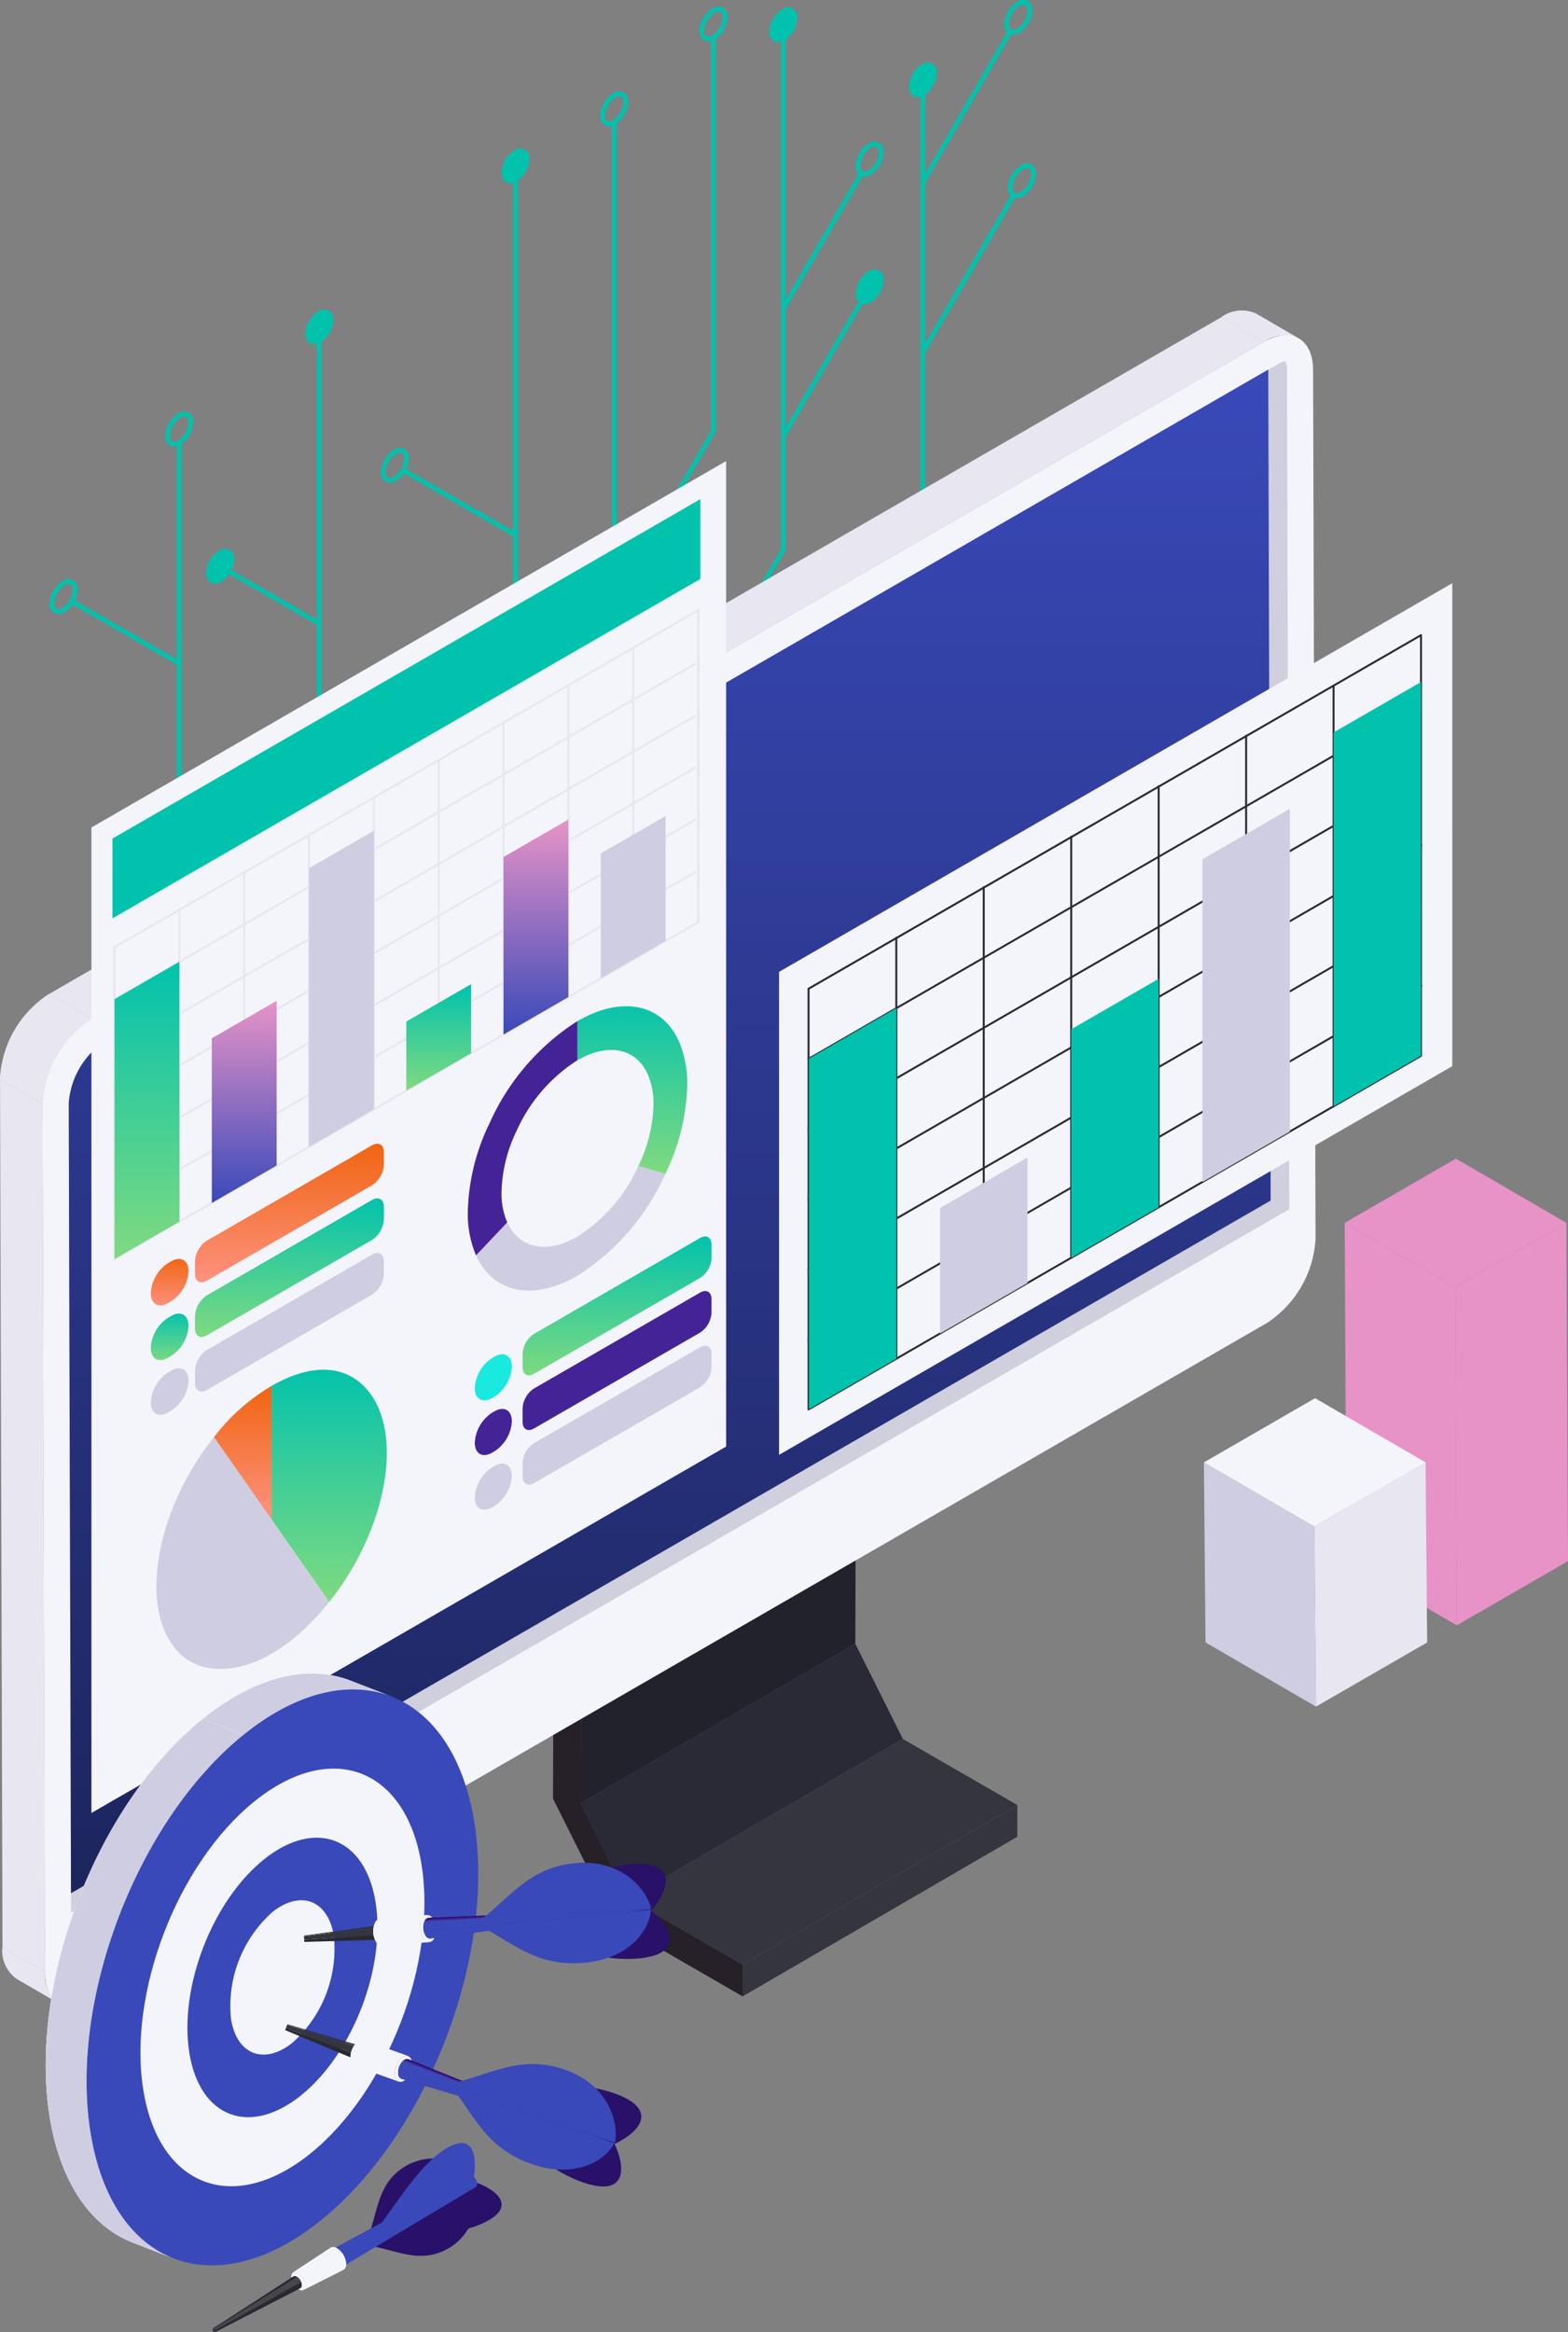 <svg xmlns="http://www.w3.org/2000/svg" xmlns:xlink="http://www.w3.org/1999/xlink" width="152.177" height="226.335" viewBox="0 0 152.177 226.335">
  <rect x="0" y="0" width="152.177" height="226.335" fill="#808080" stroke="none"/>
  <defs>
    <clipPath id="clip-path">
      <path id="Trazado_23647" data-name="Trazado 23647" d="M563.064,280l4.126,2.4a3.351,3.351,0,0,0-3.385.332l-4.126-2.4A3.351,3.351,0,0,1,563.064,280Z" transform="translate(-559.679 -279.675)" fill="#e7e6f1"/>
    </clipPath>
    <clipPath id="clip-path-2">
      <path id="Trazado_23650" data-name="Trazado 23650" d="M517.8,348.766l-4.129-2.4a3.34,3.34,0,0,1-1.385-3.053l4.126,2.4A3.327,3.327,0,0,0,517.8,348.766Z" transform="translate(-512.289 -343.317)" fill="#e7e6f1"/>
    </clipPath>
    <clipPath id="clip-path-3">
      <path id="Trazado_23655" data-name="Trazado 23655" d="M516.322,316.865l-4.129-2.4a10.447,10.447,0,0,1,4.74-8.213l4.129,2.4A10.436,10.436,0,0,0,516.322,316.865Z" transform="translate(-512.193 -306.256)" fill="#e7e6f1"/>
    </clipPath>
    <linearGradient id="linear-gradient" x1="0.5" x2="0.5" y2="1" gradientUnits="objectBoundingBox">
      <stop offset="0" stop-color="#3949b9"/>
      <stop offset="1" stop-color="#1d255d"/>
    </linearGradient>
    <linearGradient id="linear-gradient-2" x1="0.5" x2="0.5" y2="1" gradientUnits="objectBoundingBox">
      <stop offset="0" stop-color="#00c2ad"/>
      <stop offset="1" stop-color="#80da80"/>
    </linearGradient>
    <linearGradient id="linear-gradient-4" x1="0.5" x2="0.5" y2="1" gradientUnits="objectBoundingBox">
      <stop offset="0" stop-color="#f06410"/>
      <stop offset="1" stop-color="#fd9280"/>
    </linearGradient>
    <linearGradient id="linear-gradient-11" x1="0.5" x2="0.5" y2="1" gradientUnits="objectBoundingBox">
      <stop offset="0" stop-color="#e793c7"/>
      <stop offset="1" stop-color="#3949b9"/>
    </linearGradient>
    <clipPath id="clip-path-4">
      <path id="SVGID" d="M534.422,333.355l3.966,1.538c-4.066-1.578-9.179-.457-14.354,3.732l-3.966-1.54c3.692-2.986,7.349-4.411,10.622-4.411a10.273,10.273,0,0,1,3.732.681Z" transform="translate(-520.068 -332.674)" fill="#f4f4fb"/>
    </clipPath>
    <clipPath id="clip-path-5">
      <path id="SVGID-2" data-name="SVGID" d="M533.158,335.981c-10.282,8.32-16.925,25.6-14.836,38.6,1.041,6.458,4.039,10.642,8.053,12.2l-3.967-1.538c-4.016-1.558-7.015-5.741-8.053-12.2-2.092-13,4.551-30.278,14.835-38.6Z" transform="translate(-513.971 -334.441)" fill="#f4f4fb"/>
    </clipPath>
    <clipPath id="clip-path-6">
      <path id="SVGID-3" data-name="SVGID" d="M527.219,355.029l-3.62,2.376a.493.493,0,0,1,.5.047l3.745-2.361a.789.789,0,0,0-.392-.122.446.446,0,0,0-.232.06Z" transform="translate(-523.599 -354.969)" fill="none"/>
    </clipPath>
    <clipPath id="clip-path-7">
      <path id="SVGID-4" data-name="SVGID" d="M523.8,357.379a1.539,1.539,0,0,1,.7,1.213.491.491,0,0,1-.2.452l3.869-1.95a.619.619,0,0,0,.257-.564,1.928,1.928,0,0,0-.876-1.513Z" transform="translate(-523.799 -355.018)" fill="none"/>
    </clipPath>
    <clipPath id="clip-path-8">
      <path id="SVGID-5" data-name="SVGID" d="M528.289,356.13l-7.816,5.055a.094.094,0,0,1,.1.01l8.045-5.033a.424.424,0,0,0-.207-.062.237.237,0,0,0-.12.03Z" transform="translate(-520.473 -356.1)" fill="#292930"/>
    </clipPath>
    <clipPath id="clip-path-9">
      <path id="SVGID-6" data-name="SVGID" d="M520.512,361.158a.3.3,0,0,1,.14.237.1.1,0,0,1-.042.09l8.273-4.266a.32.32,0,0,0,.135-.3,1.01,1.01,0,0,0-.459-.8Z" transform="translate(-520.512 -356.125)" fill="#292930"/>
    </clipPath>
    <clipPath id="clip-path-10">
      <path id="SVGID-7" data-name="SVGID" d="M530.376,348.662l-4.3-1.538a.667.667,0,0,1,.642-.185l4.3,1.538a.655.655,0,0,0-.642.185Z" transform="translate(-526.075 -346.914)" fill="none"/>
    </clipPath>
    <clipPath id="clip-path-11">
      <path id="SVGID-8" data-name="SVGID" d="M530.142,350.291a.651.651,0,0,0,.379.539l-4.3-1.535a.663.663,0,0,1-.377-.542,2.048,2.048,0,0,1,.622-1.755l4.3,1.538a2.055,2.055,0,0,0-.622,1.755Z" transform="translate(-525.816 -346.998)" fill="none"/>
    </clipPath>
    <clipPath id="clip-path-12">
      <path id="SVGID-9" data-name="SVGID" d="M548.424,355.764l-20.555-7.948a.506.506,0,0,1,.489-.14Z" transform="translate(-527.87 -347.656)" fill="none"/>
    </clipPath>
    <clipPath id="clip-path-13">
      <path id="SVGID-10" data-name="SVGID" d="M548.721,355.668l-20.742-6.193a.5.5,0,0,1-.29-.412,1.577,1.577,0,0,1,.477-1.343Z" transform="translate(-527.672 -347.72)" fill="#3949b9"/>
    </clipPath>
    <clipPath id="clip-path-14">
      <path id="SVGID-11" data-name="SVGID" d="M531.317,342.492l-4.553.364a.658.658,0,0,1,.507-.432l4.553-.364a.653.653,0,0,0-.507.432Z" transform="translate(-526.764 -342.06)" fill="none"/>
    </clipPath>
    <clipPath id="clip-path-15">
      <path id="SVGID-12" data-name="SVGID" d="M531.561,344.088a.664.664,0,0,0,.567.337l-4.553.365a.656.656,0,0,1-.567-.337,2.054,2.054,0,0,1-.152-1.855l4.553-.365a2.056,2.056,0,0,0,.152,1.855Z" transform="translate(-526.703 -342.233)" fill="none"/>
    </clipPath>
    <clipPath id="clip-path-16">
      <path id="SVGID-13" data-name="SVGID" d="M550.7,341.822l-22,1.193a.5.5,0,0,1,.389-.329Z" transform="translate(-528.697 -341.822)" fill="none"/>
    </clipPath>
    <clipPath id="clip-path-17">
      <path id="SVGID-14" data-name="SVGID" d="M550.77,341.822l-21.453,2.871a.5.5,0,0,1-.432-.257,1.57,1.57,0,0,1-.117-1.42Z" transform="translate(-528.65 -341.822)" fill="#3949b9"/>
    </clipPath>
  </defs>
  <g id="clasificacion-2" transform="translate(-554.253 -267.607)">
    <g id="Grupo_6884" data-name="Grupo 6884" transform="translate(559.073 267.607)">
      <rect id="Rectángulo_513" data-name="Rectángulo 513" width="0.453" height="93.264" transform="translate(54.57 11.869)" fill="#00c2ad"/>
      <rect id="Rectángulo_514" data-name="Rectángulo 514" width="0.453" height="93.264" transform="translate(44.986 17.403)" fill="#00c2ad"/>
      <path id="Trazado_23614" data-name="Trazado 23614" d="M530.706,364.917h-.453V327.154L519.072,320.7V284.813h.453v35.624l11.182,6.456Z" transform="translate(-506.722 -241.864)" fill="#00c2ad"/>
      <path id="Trazado_23615" data-name="Trazado 23615" d="M538.522,363.137V336.894l.031-.053,10.043-17.395V268.568h.453v51l-.03.053-10.043,17.394v26.122Z" transform="translate(-477.619 -266.17)" fill="#00c2ad"/>
      <path id="Trazado_23616" data-name="Trazado 23616" d="M536.747,371.732h-.453V323.3l-11.779-6.8V280.315h.453v35.928l11.779,6.8Z" transform="translate(-498.577 -248.593)" fill="#00c2ad"/>
      <path id="Trazado_23617" data-name="Trazado 23617" d="M542.857,354.709V331.9l.031-.053,12.763-22.108V271.19h.453v38.671l-.03.053-12.764,22.107v22.688Z" transform="translate(-471.132 -262.246)" fill="#00c2ad"/>
      <rect id="Rectángulo_515" data-name="Rectángulo 515" width="15.344" height="0.452" transform="translate(71.003 29.843) rotate(-59.969)" fill="#00c2ad"/>
      <rect id="Rectángulo_516" data-name="Rectángulo 516" width="0.452" height="12.772" transform="translate(34.038 45.726) rotate(-60)" fill="#00c2ad"/>
      <path id="Trazado_23618" data-name="Trazado 23618" d="M536.388,324.045l-.391-.226,9.6-16.626v-38.13h.453v38.251l-.031.053Z" transform="translate(-481.396 -265.431)" fill="#00c2ad"/>
      <rect id="Rectángulo_517" data-name="Rectángulo 517" width="17.827" height="0.452" transform="translate(84.545 34.079) rotate(-59.969)" fill="#00c2ad"/>
      <rect id="Rectángulo_518" data-name="Rectángulo 518" width="17.117" height="0.452" transform="translate(84.545 17.595) rotate(-59.969)" fill="#00c2ad"/>
      <rect id="Rectángulo_519" data-name="Rectángulo 519" width="0.452" height="12.059" transform="matrix(0.5, -0.866, 0.866, 0.5, 2.019, 58.539)" fill="#00c2ad"/>
      <rect id="Rectángulo_520" data-name="Rectángulo 520" width="0.452" height="10.884" transform="matrix(0.5, -0.866, 0.866, 0.5, 16.626, 55.272)" fill="#00c2ad"/>
      <path id="Trazado_23619" data-name="Trazado 23619" d="M552.23,277.329a.81.81,0,0,1-.407-.1,1.009,1.009,0,0,1-.444-.926,2.71,2.71,0,0,1,1.241-2.149.909.909,0,0,1,1.468.846,2.7,2.7,0,0,1-1.241,2.149A1.248,1.248,0,0,1,552.23,277.329Zm1.009-2.911a.8.8,0,0,0-.392.122,2.278,2.278,0,0,0-1.014,1.757.594.594,0,0,0,.217.534.588.588,0,0,0,.569-.08,2.274,2.274,0,0,0,1.016-1.757.6.6,0,0,0-.217-.534A.355.355,0,0,0,553.239,274.418Z" transform="translate(-458.38 -258.096)" fill="#00c2ad"/>
      <path id="Trazado_23620" data-name="Trazado 23620" d="M552.086,270.974a.825.825,0,0,1-.407-.107,1.007,1.007,0,0,1-.442-.926,2.7,2.7,0,0,1,1.241-2.149.91.91,0,0,1,1.468.849,2.706,2.706,0,0,1-1.241,2.147A1.243,1.243,0,0,1,552.086,270.974Zm1.009-2.913a.814.814,0,0,0-.389.122,2.278,2.278,0,0,0-1.016,1.757.594.594,0,0,0,.217.534.586.586,0,0,0,.572-.08,2.278,2.278,0,0,0,1.014-1.755.594.594,0,0,0-.217-.534A.35.35,0,0,0,553.094,268.061Z" transform="translate(-458.592 -267.607)" fill="#00c2ad"/>
      <path id="Trazado_23621" data-name="Trazado 23621" d="M546.311,276.487a.819.819,0,0,1-.407-.107,1.008,1.008,0,0,1-.442-.926A2.7,2.7,0,0,1,546.7,273.3a.908.908,0,0,1,1.465.849,2.7,2.7,0,0,1-1.241,2.147A1.227,1.227,0,0,1,546.311,276.487Zm1.008-2.913a.831.831,0,0,0-.392.122,2.282,2.282,0,0,0-1.014,1.757.594.594,0,0,0,.217.534.586.586,0,0,0,.572-.08,2.278,2.278,0,0,0,1.013-1.755.594.594,0,0,0-.217-.534A.357.357,0,0,0,547.319,273.574Z" transform="translate(-467.233 -259.358)" fill="#00c2ad"/>
      <rect id="Rectángulo_521" data-name="Rectángulo 521" width="15.344" height="0.452" transform="translate(71.003 42.241) rotate(-59.969)" fill="#00c2ad"/>
      <g id="Grupo_6878" data-name="Grupo 6878" transform="translate(78.229 26.159)">
        <path id="Trazado_23622" data-name="Trazado 23622" d="M545.552,280.286c0,.719.507,1.009,1.128.649a2.494,2.494,0,0,0,1.128-1.952c0-.719-.507-1.011-1.128-.651A2.5,2.5,0,0,0,545.552,280.286Z" transform="translate(-545.327 -277.951)" fill="#00c2ad"/>
        <path id="Trazado_23623" data-name="Trazado 23623" d="M546.311,281.453a.794.794,0,0,1-.407-.107,1,1,0,0,1-.442-.924,2.7,2.7,0,0,1,1.241-2.149.907.907,0,0,1,1.465.846,2.7,2.7,0,0,1-1.241,2.149A1.247,1.247,0,0,1,546.311,281.453Zm1.008-2.913a.81.81,0,0,0-.392.125,2.278,2.278,0,0,0-1.014,1.757.47.47,0,0,0,.789.454,2.283,2.283,0,0,0,1.013-1.758.594.594,0,0,0-.217-.534A.356.356,0,0,0,547.319,278.54Z" transform="translate(-545.462 -278.086)" fill="#00c2ad"/>
      </g>
      <path id="Trazado_23624" data-name="Trazado 23624" d="M540.239,271.233a.785.785,0,0,1-.4-.107,1,1,0,0,1-.444-.924,2.7,2.7,0,0,1,1.241-2.149.908.908,0,0,1,1.468.846,2.71,2.71,0,0,1-1.24,2.149A1.264,1.264,0,0,1,540.239,271.233Zm1.008-2.913a.793.793,0,0,0-.389.125,2.274,2.274,0,0,0-1.016,1.757.47.47,0,0,0,.789.454,2.283,2.283,0,0,0,1.014-1.757.588.588,0,0,0-.217-.534A.348.348,0,0,0,541.247,268.32Z" transform="translate(-476.319 -267.22)" fill="#00c2ad"/>
      <path id="Trazado_23625" data-name="Trazado 23625" d="M536.383,274.533a.787.787,0,0,1-.407-.107,1.007,1.007,0,0,1-.444-.924,2.71,2.71,0,0,1,1.241-2.149.908.908,0,0,1,1.468.846A2.7,2.7,0,0,1,537,274.348,1.249,1.249,0,0,1,536.383,274.533Zm1.009-2.913a.81.81,0,0,0-.392.125,2.279,2.279,0,0,0-1.014,1.757.589.589,0,0,0,.217.532.58.58,0,0,0,.569-.077,2.278,2.278,0,0,0,1.016-1.757.594.594,0,0,0-.217-.534A.356.356,0,0,0,537.392,271.62Z" transform="translate(-482.092 -262.282)" fill="#00c2ad"/>
      <path id="Trazado_23626" data-name="Trazado 23626" d="M527.855,288.388a.823.823,0,0,1-.407-.1,1.007,1.007,0,0,1-.442-.926,2.7,2.7,0,0,1,1.241-2.149.908.908,0,0,1,1.465.849,2.7,2.7,0,0,1-1.241,2.147A1.223,1.223,0,0,1,527.855,288.388Zm1.009-2.911a.83.83,0,0,0-.392.122,2.282,2.282,0,0,0-1.014,1.757.469.469,0,0,0,.789.454,2.278,2.278,0,0,0,1.014-1.755.592.592,0,0,0-.217-.534A.351.351,0,0,0,528.863,285.478Z" transform="translate(-494.849 -241.547)" fill="#00c2ad"/>
      <path id="Trazado_23627" data-name="Trazado 23627" d="M514.973,293.489a.806.806,0,0,1-.4-.1,1,1,0,0,1-.444-.926,2.7,2.7,0,0,1,1.241-2.149.91.91,0,0,1,1.468.849,2.71,2.71,0,0,1-1.241,2.147A1.238,1.238,0,0,1,514.973,293.489Zm1.008-2.911a.816.816,0,0,0-.389.122,2.278,2.278,0,0,0-1.016,1.757.594.594,0,0,0,.217.534.586.586,0,0,0,.572-.08,2.278,2.278,0,0,0,1.014-1.755.588.588,0,0,0-.217-.534A.348.348,0,0,0,515.981,290.579Z" transform="translate(-514.124 -233.914)" fill="#00c2ad"/>
      <path id="Trazado_23628" data-name="Trazado 23628" d="M519.47,286.982a.811.811,0,0,1-.407-.1,1.007,1.007,0,0,1-.444-.926,2.7,2.7,0,0,1,1.241-2.149.908.908,0,0,1,1.468.846,2.71,2.71,0,0,1-1.241,2.149A1.263,1.263,0,0,1,519.47,286.982Zm1.006-2.911a.789.789,0,0,0-.389.122,2.278,2.278,0,0,0-1.016,1.757.47.47,0,0,0,.789.454,2.279,2.279,0,0,0,1.013-1.757.593.593,0,0,0-.215-.534A.363.363,0,0,0,520.476,284.072Z" transform="translate(-507.398 -243.653)" fill="#00c2ad"/>
      <g id="Grupo_6879" data-name="Grupo 6879" transform="translate(83.391 6.073)">
        <path id="Trazado_23629" data-name="Trazado 23629" d="M547.62,272.237c0,.719.507,1.011,1.128.651a2.488,2.488,0,0,0,1.128-1.952c0-.719-.5-1.011-1.128-.652A2.5,2.5,0,0,0,547.62,272.237Z" transform="translate(-547.395 -269.904)" fill="#00c2ad"/>
        <path id="Trazado_23630" data-name="Trazado 23630" d="M548.379,273.407a.8.8,0,0,1-.407-.107,1.008,1.008,0,0,1-.442-.926,2.7,2.7,0,0,1,1.241-2.149.908.908,0,0,1,1.465.849A2.707,2.707,0,0,1,549,273.22,1.243,1.243,0,0,1,548.379,273.407Zm1.008-2.913a.815.815,0,0,0-.389.122,2.282,2.282,0,0,0-1.016,1.757.47.47,0,0,0,.789.457,2.286,2.286,0,0,0,1.014-1.757.594.594,0,0,0-.217-.534A.349.349,0,0,0,549.387,270.494Z" transform="translate(-547.53 -270.04)" fill="#00c2ad"/>
      </g>
      <g id="Grupo_6880" data-name="Grupo 6880" transform="translate(69.849 0.714)">
        <path id="Trazado_23631" data-name="Trazado 23631" d="M542.195,270.093c0,.719.507,1.008,1.128.649a2.494,2.494,0,0,0,1.128-1.952c0-.719-.507-1.011-1.128-.652A2.5,2.5,0,0,0,542.195,270.093Z" transform="translate(-541.97 -267.758)" fill="#00c2ad"/>
        <path id="Trazado_23632" data-name="Trazado 23632" d="M542.954,271.26a.818.818,0,0,1-.407-.1,1.011,1.011,0,0,1-.442-.926,2.7,2.7,0,0,1,1.241-2.149.907.907,0,0,1,1.465.846,2.7,2.7,0,0,1-1.241,2.149A1.248,1.248,0,0,1,542.954,271.26Zm1.008-2.913a.81.81,0,0,0-.392.125,2.278,2.278,0,0,0-1.013,1.757.469.469,0,0,0,.789.454,2.278,2.278,0,0,0,1.014-1.757.594.594,0,0,0-.217-.534A.356.356,0,0,0,543.962,268.347Z" transform="translate(-542.105 -267.894)" fill="#00c2ad"/>
      </g>
      <g id="Grupo_6881" data-name="Grupo 6881" transform="translate(43.857 14.418)">
        <path id="Trazado_23633" data-name="Trazado 23633" d="M531.784,275.581c0,.719.5,1.011,1.126.652a2.488,2.488,0,0,0,1.128-1.952c0-.721-.5-1.011-1.128-.651A2.492,2.492,0,0,0,531.784,275.581Z" transform="translate(-531.557 -273.246)" fill="#00c2ad"/>
        <path id="Trazado_23634" data-name="Trazado 23634" d="M532.544,276.75a.811.811,0,0,1-.407-.107,1,1,0,0,1-.444-.926,2.71,2.71,0,0,1,1.241-2.149.91.91,0,0,1,1.468.849,2.706,2.706,0,0,1-1.241,2.147A1.242,1.242,0,0,1,532.544,276.75Zm1.006-2.913a.815.815,0,0,0-.389.122,2.278,2.278,0,0,0-1.016,1.757.6.6,0,0,0,.217.534.587.587,0,0,0,.572-.08,2.278,2.278,0,0,0,1.014-1.755.588.588,0,0,0-.217-.534A.349.349,0,0,0,533.55,273.837Z" transform="translate(-531.693 -273.383)" fill="#00c2ad"/>
      </g>
      <g id="Grupo_6882" data-name="Grupo 6882" transform="translate(15.182 53.277)">
        <path id="Trazado_23635" data-name="Trazado 23635" d="M520.3,291.149c0,.719.5,1.009,1.126.649a2.488,2.488,0,0,0,1.128-1.952c0-.719-.5-1.011-1.128-.652A2.5,2.5,0,0,0,520.3,291.149Z" transform="translate(-520.07 -288.814)" fill="#00c2ad"/>
        <path id="Trazado_23636" data-name="Trazado 23636" d="M521.055,292.315a.785.785,0,0,1-.4-.107,1,1,0,0,1-.444-.924,2.7,2.7,0,0,1,1.241-2.149.908.908,0,0,1,1.468.846,2.711,2.711,0,0,1-1.241,2.149A1.264,1.264,0,0,1,521.055,292.315Zm1.008-2.911a.787.787,0,0,0-.389.122,2.274,2.274,0,0,0-1.016,1.757.469.469,0,0,0,.789.454,2.283,2.283,0,0,0,1.013-1.757.589.589,0,0,0-.217-.534A.349.349,0,0,0,522.063,289.4Z" transform="translate(-520.206 -288.95)" fill="#00c2ad"/>
      </g>
      <g id="Grupo_6883" data-name="Grupo 6883" transform="translate(24.811 30.038)">
        <path id="Trazado_23637" data-name="Trazado 23637" d="M524.154,281.839c0,.719.5,1.011,1.126.652a2.493,2.493,0,0,0,1.128-1.955c0-.719-.5-1.008-1.128-.649A2.492,2.492,0,0,0,524.154,281.839Z" transform="translate(-523.927 -279.503)" fill="#00c2ad"/>
        <path id="Trazado_23638" data-name="Trazado 23638" d="M524.912,283.007a.806.806,0,0,1-.4-.1,1,1,0,0,1-.444-.926h0a2.7,2.7,0,0,1,1.241-2.149.909.909,0,0,1,1.468.846,2.71,2.71,0,0,1-1.241,2.149A1.264,1.264,0,0,1,524.912,283.007Zm-.4-1.031a.469.469,0,0,0,.789.454,2.278,2.278,0,0,0,1.014-1.758.468.468,0,0,0-.786-.454A2.278,2.278,0,0,0,524.515,281.976Z" transform="translate(-524.063 -279.64)" fill="#00c2ad"/>
      </g>
    </g>
    <g id="Grupo_6908" data-name="Grupo 6908" transform="translate(554.253 297.732)">
      <g id="Grupo_6907" data-name="Grupo 6907">
        <g id="Grupo_6892" data-name="Grupo 6892" transform="translate(53.671 87.875)">
          <g id="Grupo_6891" data-name="Grupo 6891" style="isolation: isolate">
            <g id="Grupo_6885" data-name="Grupo 6885" transform="translate(2.687 41.528)">
              <path id="Trazado_23639" data-name="Trazado 23639" d="M539.387,356.239l26.652-15.489-4.617-9.238L534.77,347Z" transform="translate(-534.77 -331.513)" fill="#2a2a36"/>
            </g>
            <g id="Grupo_6886" data-name="Grupo 6886" transform="translate(7.304 50.765)">
              <path id="Trazado_23640" data-name="Trazado 23640" d="M547.726,357.114l26.652-15.488-11.107-6.412L536.619,350.7Z" transform="translate(-536.619 -335.214)" fill="#35353f"/>
            </g>
            <g id="Grupo_6887" data-name="Grupo 6887" transform="translate(18.401 57.177)">
              <path id="Trazado_23641" data-name="Trazado 23641" d="M541.065,356.351l26.652-15.489.009-3.08-26.652,15.488Z" transform="translate(-541.065 -337.782)" fill="#35353f"/>
            </g>
            <g id="Grupo_6888" data-name="Grupo 6888" transform="translate(2.687 1.55)">
              <path id="Trazado_23642" data-name="Trazado 23642" d="M534.77,370.964l26.652-15.488.113-39.978-26.653,15.489Z" transform="translate(-534.77 -315.498)" fill="#22222d"/>
            </g>
            <g id="Grupo_6889" data-name="Grupo 6889" transform="translate(0.116)">
              <path id="Trazado_23643" data-name="Trazado 23643" d="M536.424,331.916l26.653-15.489-2.684-1.55L533.74,330.366Z" transform="translate(-533.74 -314.877)" fill="#35353f"/>
            </g>
            <g id="Grupo_6890" data-name="Grupo 6890" transform="translate(0 15.488)">
              <path id="Trazado_23644" data-name="Trazado 23644" d="M533.81,321.082l-.116,41.073,6.02,12.035,12.382,7.149.009-3.08L541,371.847l-4.617-9.238.113-39.977Z" transform="translate(-533.694 -321.082)" fill="#262028"/>
            </g>
          </g>
        </g>
        <g id="Grupo_6905" data-name="Grupo 6905">
          <g id="Grupo_6904" data-name="Grupo 6904" style="isolation: isolate">
            <g id="Grupo_6895" data-name="Grupo 6895" transform="translate(118.539)">
              <path id="Trazado_23645" data-name="Trazado 23645" d="M563.064,280l4.126,2.4a3.351,3.351,0,0,0-3.385.332l-4.126-2.4A3.351,3.351,0,0,1,563.064,280Z" transform="translate(-559.679 -279.675)" fill="#e7e6f1"/>
              <g id="Grupo_6894" data-name="Grupo 6894" clip-path="url(#clip-path)">
                <g id="Grupo_6893" data-name="Grupo 6893" style="isolation: isolate">
                  <path id="Trazado_23646" data-name="Trazado 23646" d="M563.805,282.728l-4.126-2.4a3.351,3.351,0,0,1,3.385-.332l4.126,2.4a3.351,3.351,0,0,0-3.385.332Z" transform="translate(-559.679 -279.675)" fill="#e7e6f1"/>
                </g>
              </g>
            </g>
            <g id="Grupo_6898" data-name="Grupo 6898" transform="translate(0.24 158.869)">
              <path id="Trazado_23648" data-name="Trazado 23648" d="M517.8,348.766l-4.129-2.4a3.34,3.34,0,0,1-1.385-3.053l4.126,2.4A3.327,3.327,0,0,0,517.8,348.766Z" transform="translate(-512.289 -343.317)" fill="#e7e6f1"/>
              <g id="Grupo_6897" data-name="Grupo 6897" clip-path="url(#clip-path-2)">
                <g id="Grupo_6896" data-name="Grupo 6896" style="isolation: isolate">
                  <path id="Trazado_23649" data-name="Trazado 23649" d="M517.8,348.766l-4.129-2.4a3.34,3.34,0,0,1-1.385-3.053l4.126,2.4a3.327,3.327,0,0,0,1.388,3.05Z" transform="translate(-512.289 -343.317)" fill="#e7e6f1"/>
                </g>
              </g>
            </g>
            <g id="Grupo_6899" data-name="Grupo 6899" transform="translate(0.001 74.565)">
              <path id="Trazado_23651" data-name="Trazado 23651" d="M516.56,396.248l-4.127-2.4-.239-84.3,4.128,2.4Z" transform="translate(-512.193 -309.545)" fill="#e7e6f1"/>
            </g>
            <g id="Grupo_6900" data-name="Grupo 6900" transform="translate(4.741 0.654)">
              <path id="Trazado_23652" data-name="Trazado 23652" d="M518.22,348.036l-4.128-2.4,113.8-65.7,4.128,2.4Z" transform="translate(-514.092 -279.937)" fill="#e7e6f1"/>
            </g>
            <g id="Grupo_6903" data-name="Grupo 6903" transform="translate(0 66.354)">
              <path id="Trazado_23653" data-name="Trazado 23653" d="M516.322,316.865l-4.129-2.4a10.447,10.447,0,0,1,4.74-8.213l4.129,2.4A10.436,10.436,0,0,0,516.322,316.865Z" transform="translate(-512.193 -306.256)" fill="#e7e6f1"/>
              <g id="Grupo_6902" data-name="Grupo 6902" clip-path="url(#clip-path-3)">
                <g id="Grupo_6901" data-name="Grupo 6901" style="isolation: isolate">
                  <path id="Trazado_23654" data-name="Trazado 23654" d="M516.322,316.865l-4.129-2.4a10.447,10.447,0,0,1,4.74-8.213l4.129,2.4a10.436,10.436,0,0,0-4.74,8.21Z" transform="translate(-512.193 -306.256)" fill="#e7e6f1"/>
                </g>
              </g>
            </g>
            <path id="Trazado_23656" data-name="Trazado 23656" d="M632.383,281.29c2.629-1.518,4.763-.3,4.773,2.718l.237,84.3a10.436,10.436,0,0,1-4.74,8.21l-113.8,65.7c-2.629,1.518-4.763.3-4.773-2.718l-.237-84.3a10.436,10.436,0,0,1,4.74-8.21Z" transform="translate(-509.718 -278.237)" fill="#f4f4fb"/>
          </g>
        </g>
        <g id="Grupo_6906" data-name="Grupo 6906" transform="translate(6.67 4.94)">
          <path id="Trazado_23657" data-name="Trazado 23657" d="M514.954,382.885l.015,5.764a.559.559,0,1,0,.961.527l113.8-65.7a7.9,7.9,0,0,0,3.472-6l-.01-2.853Z" transform="translate(-514.732 -232.329)" fill="#f4f4fb"/>
          <path id="Trazado_23658" data-name="Trazado 23658" d="M633.322,363.944,515.087,432.208l0-1.88-.217-76.656a7.9,7.9,0,0,1,3.47-6.006l112.95-65.211.849-.487a2.021,2.021,0,0,1,.824-.315,2.165,2.165,0,0,1,.137.839Z" transform="translate(-514.865 -281.654)" fill="#cfcfdd"/>
          <path id="Trazado_23659" data-name="Trazado 23659" d="M631.514,362.62,522.638,425.487l-7.554,4.359-.052-18.859-.063-21.568-.052-17.853-.052-18.375a7.892,7.892,0,0,1,3.47-6l18.25-10.534,21.972-12.689h0l22.587-13.041,33.518-19.351,16.62-9.6Z" transform="translate(-514.865 -281.174)" fill="url(#linear-gradient)"/>
        </g>
      </g>
    </g>
    <g id="Grupo_6922" data-name="Grupo 6922" transform="translate(563.124 312.353)">
      <path id="Trazado_23660" data-name="Trazado 23660" d="M515.747,416.735l61.6-35.562V285.532l-61.6,35.562Z" transform="translate(-515.747 -285.532)" fill="#f4f4fb"/>
      <path id="Trazado_23661" data-name="Trazado 23661" d="M516.565,327.7l57.054-32.939v-7.746l-57.053,32.939Z" transform="translate(-514.522 -283.319)" fill="#00c2ad"/>
      <g id="Grupo_6910" data-name="Grupo 6910" transform="translate(36.529 52.908)">
        <path id="Trazado_23662" data-name="Trazado 23662" d="M546.449,312.94a15.7,15.7,0,0,1-5.9,6.837c-3.073,1.775-5.712,1.106-6.817-1.363l-3.028,3.2c1.6,3.565,5.407,4.533,9.845,1.969a22.709,22.709,0,0,0,8.525-9.875Z" transform="translate(-529.898 -297.431)" fill="#cfcde2"/>
        <path id="Trazado_23663" data-name="Trazado 23663" d="M544.494,310.142c-1.6-3.567-5.409-4.533-9.848-1.972v3.8c3.073-1.775,5.712-1.106,6.817,1.363a7.18,7.18,0,0,1,.557,2.933,14.37,14.37,0,0,1-1.473,5.969l2.624.764a20.787,20.787,0,0,0,2.124-8.625A10.366,10.366,0,0,0,544.494,310.142Z" transform="translate(-523.997 -306.727)" fill="url(#linear-gradient-2)"/>
        <path id="Trazado_23664" data-name="Trazado 23664" d="M532.507,317.183a20.732,20.732,0,0,0-2.127,8.622,10.344,10.344,0,0,0,.8,4.236l3.028-3.2a7.159,7.159,0,0,1-.554-2.931,14.367,14.367,0,0,1,1.47-5.971,15.727,15.727,0,0,1,5.9-6.837v-3.8A22.726,22.726,0,0,0,532.507,317.183Z" transform="translate(-530.38 -305.862)" fill="#442397"/>
        <g id="Grupo_6909" data-name="Grupo 6909" transform="translate(0.679 22.337)">
          <path id="Trazado_23665" data-name="Trazado 23665" d="M532.569,324.37l-.237.135c-.929.537-1.68.1-1.68-.969h0a3.707,3.707,0,0,1,1.68-2.911l.237-.137c.929-.537,1.68-.1,1.68.971h0A3.715,3.715,0,0,1,532.569,324.37Z" transform="translate(-530.652 -308.818)" fill="#19e9df"/>
          <path id="Trazado_23666" data-name="Trazado 23666" d="M532.569,326.495l-.237.135c-.929.537-1.68.1-1.68-.969h0a3.707,3.707,0,0,1,1.68-2.911l.237-.137c.929-.537,1.68-.1,1.68.971h0A3.715,3.715,0,0,1,532.569,326.495Z" transform="translate(-530.652 -305.639)" fill="#442397"/>
          <path id="Trazado_23667" data-name="Trazado 23667" d="M532.569,328.617l-.237.137c-.929.537-1.68.1-1.68-.971h0a3.715,3.715,0,0,1,1.68-2.911l.237-.135c.929-.537,1.68-.1,1.68.969h0A3.707,3.707,0,0,1,532.569,328.617Z" transform="translate(-530.652 -302.459)" fill="#cfcde2"/>
          <path id="Trazado_23668" data-name="Trazado 23668" d="M549.735,319.709l-16.111,9.3c-.616.357-1.113.067-1.113-.642v-1.311a2.455,2.455,0,0,1,1.113-1.927l16.111-9.3c.614-.354,1.113-.067,1.113.644v1.311A2.462,2.462,0,0,1,549.735,319.709Z" transform="translate(-527.87 -315.675)" fill="url(#linear-gradient-2)"/>
          <path id="Trazado_23669" data-name="Trazado 23669" d="M549.735,321.834l-16.111,9.3c-.616.357-1.113.067-1.113-.642v-1.311a2.46,2.46,0,0,1,1.113-1.93l16.111-9.3c.614-.354,1.111-.067,1.111.644v1.311A2.459,2.459,0,0,1,549.735,321.834Z" transform="translate(-527.87 -312.496)" fill="#442397"/>
          <path id="Trazado_23670" data-name="Trazado 23670" d="M549.735,323.959l-16.111,9.3c-.616.354-1.113.067-1.113-.641v-1.311a2.46,2.46,0,0,1,1.113-1.93l16.111-9.3c.614-.354,1.111-.067,1.111.644v1.311A2.459,2.459,0,0,1,549.735,323.959Z" transform="translate(-527.87 -309.316)" fill="#cfcde2"/>
        </g>
      </g>
      <g id="Grupo_6918" data-name="Grupo 6918" transform="translate(5.762 66.25)">
        <g id="Grupo_6911" data-name="Grupo 6911">
          <path id="Trazado_23671" data-name="Trazado 23671" d="M520.037,320.66l-.3.175c-.926.534-1.68.1-1.68-.971h0a3.722,3.722,0,0,1,1.68-2.911l.3-.172c.926-.537,1.68-.1,1.68.969h0A3.714,3.714,0,0,1,520.037,320.66Z" transform="translate(-518.055 -305.369)" fill="url(#linear-gradient-4)"/>
          <path id="Trazado_23672" data-name="Trazado 23672" d="M520.037,322.786l-.3.175c-.928.534-1.68.1-1.68-.971h0a3.715,3.715,0,0,1,1.68-2.911l.3-.175c.926-.534,1.68-.1,1.68.971h0A3.714,3.714,0,0,1,520.037,322.786Z" transform="translate(-518.055 -302.19)" fill="url(#linear-gradient-2)"/>
          <path id="Trazado_23673" data-name="Trazado 23673" d="M520.037,324.911l-.3.175c-.928.534-1.68.1-1.68-.971h0a3.708,3.708,0,0,1,1.68-2.911l.3-.175c.929-.534,1.682-.1,1.682.971h0A3.722,3.722,0,0,1,520.037,324.911Z" transform="translate(-518.055 -299.011)" fill="#cfcde2"/>
          <path id="Trazado_23674" data-name="Trazado 23674" d="M536.951,316.112l-16.019,9.249c-.639.37-1.158.07-1.158-.669v-1.206a2.557,2.557,0,0,1,1.158-2.007l16.019-9.249c.641-.37,1.158-.07,1.158.669V314.1A2.557,2.557,0,0,1,536.951,316.112Z" transform="translate(-515.483 -312.072)" fill="url(#linear-gradient-4)"/>
          <path id="Trazado_23675" data-name="Trazado 23675" d="M536.951,318.237l-16.019,9.249c-.641.37-1.158.07-1.158-.669v-1.206a2.557,2.557,0,0,1,1.158-2.007l16.019-9.249c.639-.369,1.158-.07,1.158.669v1.206A2.564,2.564,0,0,1,536.951,318.237Z" transform="translate(-515.483 -308.892)" fill="url(#linear-gradient-2)"/>
          <path id="Trazado_23676" data-name="Trazado 23676" d="M536.951,320.362l-16.019,9.249c-.641.369-1.158.07-1.158-.669v-1.206a2.557,2.557,0,0,1,1.158-2.007l16.019-9.249c.639-.369,1.158-.07,1.158.669v1.206A2.564,2.564,0,0,1,536.951,320.362Z" transform="translate(-515.483 -305.712)" fill="#cfcde2"/>
        </g>
        <g id="Grupo_6917" data-name="Grupo 6917" transform="translate(0.547 21.934)">
          <g id="Grupo_6916" data-name="Grupo 6916">
            <g id="Grupo_6913" data-name="Grupo 6913" transform="translate(11.181)">
              <g id="Grupo_6912" data-name="Grupo 6912">
                <path id="Trazado_23677" data-name="Trazado 23677" d="M522.753,335.4l5.589,8c5.347-6.668,7.179-15.657,4.091-20.075-2.057-2.943-5.569-3.27-9.68-.9Z" transform="translate(-522.753 -320.858)" fill="url(#linear-gradient-2)"/>
              </g>
            </g>
            <path id="Trazado_23678" data-name="Trazado 23678" d="M529.455,331.48l-5.589-8c-5.347,6.668-7.179,15.654-4.091,20.075a5.238,5.238,0,0,0,4.091,2.384c3.562.329,7.619-2.012,11.178-6.453Z" transform="translate(-518.274 -316.94)" fill="#cfcde2"/>
            <g id="Grupo_6915" data-name="Grupo 6915" transform="translate(5.592 1.572)">
              <g id="Grupo_6914" data-name="Grupo 6914">
                <path id="Trazado_23679" data-name="Trazado 23679" d="M526.1,334.456V321.488a19.648,19.648,0,0,0-5.589,4.965Z" transform="translate(-520.514 -321.488)" fill="url(#linear-gradient-4)"/>
              </g>
            </g>
          </g>
        </g>
      </g>
      <g id="Grupo_6921" data-name="Grupo 6921" transform="translate(2.125 14.296)">
        <g id="Grupo_6919" data-name="Grupo 6919">
          <path id="Trazado_23680" data-name="Trazado 23680" d="M516.6,354.592V324.1l.047-.03,56.841-32.814v30.49l-.05.03Zm.195-30.377v30.04l56.5-32.619,0-30.04Z" transform="translate(-516.598 -291.259)" fill="#e7e6f1"/>
          <rect id="Rectángulo_522" data-name="Rectángulo 522" width="65.154" height="0.196" transform="translate(0.049 37.863) rotate(-30.007)" fill="#e7e6f1"/>
          <rect id="Rectángulo_523" data-name="Rectángulo 523" width="65.154" height="0.196" transform="translate(0.049 42.907) rotate(-30.007)" fill="#e7e6f1"/>
          <rect id="Rectángulo_524" data-name="Rectángulo 524" width="65.155" height="0.196" transform="matrix(0.866, -0.5, 0.5, 0.866, 0.039, 47.933)" fill="#e7e6f1"/>
          <rect id="Rectángulo_525" data-name="Rectángulo 525" width="65.155" height="0.196" transform="translate(0.049 52.996) rotate(-30.007)" fill="#e7e6f1"/>
          <rect id="Rectángulo_526" data-name="Rectángulo 526" width="65.154" height="0.196" transform="translate(0.037 58.018) rotate(-29.962)" fill="#e7e6f1"/>
          <rect id="Rectángulo_527" data-name="Rectángulo 527" width="0.196" height="30.266" transform="translate(56.651 0.192)" fill="#e7e6f1"/>
          <rect id="Rectángulo_528" data-name="Rectángulo 528" width="0.196" height="30.266" transform="translate(50.359 3.825)" fill="#e7e6f1"/>
          <rect id="Rectángulo_529" data-name="Rectángulo 529" width="0.196" height="30.266" transform="translate(44.067 7.457)" fill="#e7e6f1"/>
          <rect id="Rectángulo_530" data-name="Rectángulo 530" width="0.196" height="30.266" transform="translate(37.775 11.09)" fill="#e7e6f1"/>
          <rect id="Rectángulo_531" data-name="Rectángulo 531" width="0.196" height="30.266" transform="translate(31.483 14.722)" fill="#e7e6f1"/>
          <rect id="Rectángulo_532" data-name="Rectángulo 532" width="0.196" height="30.266" transform="translate(25.191 18.354)" fill="#e7e6f1"/>
          <rect id="Rectángulo_533" data-name="Rectángulo 533" width="0.196" height="30.266" transform="translate(18.9 21.987)" fill="#e7e6f1"/>
          <rect id="Rectángulo_534" data-name="Rectángulo 534" width="0.196" height="30.266" transform="translate(12.608 25.62)" fill="#e7e6f1"/>
          <rect id="Rectángulo_535" data-name="Rectángulo 535" width="0.196" height="30.266" transform="translate(6.316 29.252)" fill="#e7e6f1"/>
        </g>
        <g id="Grupo_6920" data-name="Grupo 6920" transform="translate(0.122 20.149)">
          <path id="Trazado_23681" data-name="Trazado 23681" d="M522.939,330.22l-6.292,3.633V308.63L522.939,305Z" transform="translate(-516.647 -290.851)" fill="url(#linear-gradient-2)"/>
          <path id="Trazado_23682" data-name="Trazado 23682" d="M526.72,322.5l-6.292,3.632V310.151l6.292-3.633Z" transform="translate(-510.99 -288.577)" fill="url(#linear-gradient-11)"/>
          <path id="Trazado_23683" data-name="Trazado 23683" d="M530.5,326.945l-6.292,3.632V303.536L530.5,299.9Z" transform="translate(-505.333 -298.473)" fill="#cfcde2"/>
          <path id="Trazado_23684" data-name="Trazado 23684" d="M534.281,312.573l-6.292,3.633V309.5l6.292-3.633Z" transform="translate(-499.676 -289.551)" fill="url(#linear-gradient-2)"/>
          <path id="Trazado_23685" data-name="Trazado 23685" d="M538.062,316.694l-6.292,3.633V303.1l6.292-3.633Z" transform="translate(-494.019 -299.12)" fill="url(#linear-gradient-11)"/>
          <path id="Trazado_23686" data-name="Trazado 23686" d="M541.843,311.456l-6.292,3.632V302.963l6.292-3.632Z" transform="translate(-488.362 -299.331)" fill="#cfcde2"/>
        </g>
      </g>
    </g>
    <g id="Grupo_6973" data-name="Grupo 6973" transform="translate(558.691 430.031)">
      <g id="Grupo_6930" data-name="Grupo 6930">
        <g id="Grupo_6923" data-name="Grupo 6923" transform="translate(15.22)">
          <path id="Trazado_23687" data-name="Trazado 23687" d="M538.388,334.894l-3.966-1.538c-4.069-1.578-9.179-.457-14.354,3.732l3.966,1.538c5.175-4.189,10.287-5.31,14.354-3.732Z" transform="translate(-520.068 -332.673)" fill="#f4f4fb"/>
        </g>
        <g id="Grupo_6925" data-name="Grupo 6925" transform="translate(15.22 0.001)">
          <path id="SVGID-15" data-name="SVGID" d="M534.422,333.355l3.966,1.538c-4.066-1.578-9.179-.457-14.354,3.732l-3.966-1.54c3.692-2.986,7.349-4.411,10.622-4.411a10.273,10.273,0,0,1,3.732.681Z" transform="translate(-520.068 -332.674)" fill="#f4f4fb"/>
          <g id="Grupo_6924" data-name="Grupo 6924" clip-path="url(#clip-path-4)">
            <path id="Trazado_23688" data-name="Trazado 23688" d="M538.388,334.894l-3.966-1.538c-4.069-1.578-9.179-.457-14.354,3.732l3.966,1.538c5.175-4.189,10.287-5.31,14.354-3.732Z" transform="translate(-520.068 -332.675)" fill="#cfcde2"/>
          </g>
        </g>
        <g id="Grupo_6926" data-name="Grupo 6926" transform="translate(0 4.412)">
          <path id="Trazado_23689" data-name="Trazado 23689" d="M522.409,385.24l3.967,1.538c-4.014-1.558-7.012-5.741-8.051-12.2-2.092-13,4.551-30.278,14.833-38.6l-3.967-1.54c-10.285,8.323-16.927,25.6-14.835,38.6,1.038,6.458,4.037,10.642,8.053,12.2Z" transform="translate(-513.971 -334.441)" fill="#f4f4fb"/>
        </g>
        <g id="Grupo_6928" data-name="Grupo 6928" transform="translate(0 4.412)">
          <path id="SVGID-16" data-name="SVGID" d="M533.158,335.981c-10.282,8.32-16.925,25.6-14.836,38.6,1.041,6.458,4.039,10.642,8.053,12.2l-3.967-1.538c-4.016-1.558-7.015-5.741-8.053-12.2-2.092-13,4.551-30.278,14.835-38.6Z" transform="translate(-513.971 -334.441)" fill="#f4f4fb"/>
          <g id="Grupo_6927" data-name="Grupo 6927" clip-path="url(#clip-path-5)">
            <path id="Trazado_23690" data-name="Trazado 23690" d="M533.158,335.98l-3.967-1.538c-10.285,8.32-16.927,25.6-14.835,38.6,1.038,6.458,4.037,10.642,8.053,12.2l3.967,1.538c-4.014-1.558-7.012-5.741-8.053-12.2-2.089-13,4.553-30.277,14.836-38.6Z" transform="translate(-513.971 -334.44)" fill="#cfcde2"/>
          </g>
        </g>
        <g id="Grupo_6929" data-name="Grupo 6929" transform="translate(3.967 1.538)">
          <path id="Trazado_23691" data-name="Trazado 23691" d="M530.78,337.7c-10.282,8.32-16.925,25.6-14.836,38.6s12.125,16.788,22.407,8.467,16.927-25.6,14.835-38.6-12.122-16.79-22.407-8.467Z" transform="translate(-515.56 -333.29)" fill="#3949b9"/>
          <path id="Trazado_23692" data-name="Trazado 23692" d="M528.689,339.567c-7.456,6.034-12.274,18.565-10.756,27.988s8.789,12.174,16.246,6.141,12.274-18.565,10.759-27.991-8.789-12.172-16.248-6.138Z" transform="translate(-512.428 -328.685)" fill="#f4f4fb"/>
          <path id="Trazado_23693" data-name="Trazado 23693" d="M526.865,341.194c-4.993,4.037-8.215,12.424-7.2,18.732s5.881,8.148,10.874,4.109,8.213-12.424,7.2-18.732-5.884-8.148-10.874-4.109Z" transform="translate(-509.696 -324.668)" fill="#3949b9"/>
          <path id="Trazado_23694" data-name="Trazado 23694" d="M525.211,342.667a12.211,12.211,0,0,0-3.974,10.345c.559,3.485,3.248,4.5,6,2.269a12.214,12.214,0,0,0,3.977-10.345c-.562-3.482-3.248-4.5-6.006-2.269Z" transform="translate(-507.221 -321.028)" fill="#f4f4fb"/>
        </g>
      </g>
      <g id="Grupo_6944" data-name="Grupo 6944" transform="translate(16.191 45.554)">
        <path id="Trazado_23695" data-name="Trazado 23695" d="M536.5,352.7a5.445,5.445,0,0,1-2.554,5.769c-2.584,1.49-4.77.337-7.184-.147Z" transform="translate(-511.024 -348.259)" fill="#291069"/>
        <path id="Trazado_23696" data-name="Trazado 23696" d="M536.367,352.9a5.448,5.448,0,0,0-6.286-.666c-2.6,1.5-2.7,3.974-3.495,6.313Z" transform="translate(-511.286 -350.028)" fill="#291069"/>
        <path id="Trazado_23697" data-name="Trazado 23697" d="M536.6,352.467c2.032.776,3.577,2.229,1.156,3.627-2.6,1.5-6.887,1.56-10.936,2.019Z" transform="translate(-510.94 -348.611)" fill="#291069"/>
        <g id="Grupo_6931" data-name="Grupo 6931" transform="translate(11.763 3.091)">
          <path id="Trazado_23698" data-name="Trazado 23698" d="M538.6,352.186l-13.435,7.451v1.89l13.767-8.228a.327.327,0,0,0,.137-.3A1.03,1.03,0,0,0,538.6,352.186Z" transform="translate(-525.169 -352.123)" fill="#3949b9"/>
          <path id="Trazado_23699" data-name="Trazado 23699" d="M525.169,360.758l13.852-8.041a1.029,1.029,0,0,0-.417-.532l-13.435,7.451Z" transform="translate(-525.169 -352.123)" fill="#3949b9"/>
          <path id="Trazado_23700" data-name="Trazado 23700" d="M539.021,352.4l-13.852,8.041v.769l13.767-8.228a.327.327,0,0,0,.137-.3A.814.814,0,0,0,539.021,352.4Z" transform="translate(-525.169 -351.804)" fill="#3949b9"/>
          <path id="Trazado_23701" data-name="Trazado 23701" d="M525.169,359.675l13.435-7.451a.625.625,0,0,0-.085-.037l-.02-.007-.022-.007-.053-.01h0a.226.226,0,0,0-.072,0l-.017,0a.248.248,0,0,0-.06.023l-13.1,7.125Z" transform="translate(-525.169 -352.161)" fill="#3949b9"/>
        </g>
        <g id="Grupo_6937" data-name="Grupo 6937" transform="translate(7.639 10.102)">
          <path id="Trazado_23702" data-name="Trazado 23702" d="M523.6,357.4l3.62-2.376a.616.616,0,0,1,.624.062l-3.745,2.361a.493.493,0,0,0-.5-.047Z" transform="translate(-523.394 -354.968)" fill="#f4f4fb"/>
          <g id="Grupo_6933" data-name="Grupo 6933" transform="translate(0.205)">
            <g id="Grupo_6932" data-name="Grupo 6932" clip-path="url(#clip-path-6)">
              <path id="Trazado_23703" data-name="Trazado 23703" d="M523.6,357.4l3.62-2.376a.521.521,0,0,1,.384-.04l-3.7,2.384a.4.4,0,0,0-.307.033Z" transform="translate(-523.599 -354.968)" fill="#f4f4fb"/>
              <path id="Trazado_23704" data-name="Trazado 23704" d="M523.722,357.361l3.7-2.384a.885.885,0,0,1,.24.1l-3.744,2.361a.77.77,0,0,0-.192-.08Z" transform="translate(-523.415 -354.957)" fill="#f4f4fb"/>
            </g>
          </g>
          <g id="Grupo_6934" data-name="Grupo 6934" transform="translate(0.704 0.122)">
            <path id="Trazado_23705" data-name="Trazado 23705" d="M528.163,357.095l-3.869,1.95a.491.491,0,0,0,.2-.452,1.539,1.539,0,0,0-.7-1.213l3.745-2.361a1.928,1.928,0,0,1,.876,1.513.619.619,0,0,1-.257.564Z" transform="translate(-523.799 -355.018)" fill="#f4f4fb"/>
          </g>
          <g id="Grupo_6936" data-name="Grupo 6936" transform="translate(0.704 0.122)">
            <g id="Grupo_6935" data-name="Grupo 6935" clip-path="url(#clip-path-7)">
              <path id="Trazado_23706" data-name="Trazado 23706" d="M523.8,357.379l3.745-2.361a1.916,1.916,0,0,1,.776.988l-3.9,2.167a1.55,1.55,0,0,0-.622-.794Z" transform="translate(-523.799 -355.018)" fill="#f4f4fb"/>
              <path id="Trazado_23707" data-name="Trazado 23707" d="M524.124,357.581l3.9-2.167a1.542,1.542,0,0,1,.1.524.619.619,0,0,1-.257.564L524,358.452a.491.491,0,0,0,.2-.452,1.2,1.2,0,0,0-.077-.419Z" transform="translate(-523.503 -354.426)" fill="#f4f4fb"/>
            </g>
          </g>
          <path id="Trazado_23708" data-name="Trazado 23708" d="M524.221,356.021a1.539,1.539,0,0,1,.7,1.213c0,.447-.314.627-.7.4a1.549,1.549,0,0,1-.7-1.213c0-.444.317-.624.7-.4Z" transform="translate(-523.517 -353.537)" fill="#f4f4fb"/>
        </g>
        <g id="Grupo_6943" data-name="Grupo 6943" transform="translate(0 12.925)">
          <path id="Trazado_23709" data-name="Trazado 23709" d="M520.473,361.185l7.816-5.055a.33.33,0,0,1,.327.032l-8.045,5.033a.094.094,0,0,0-.1-.01Z" transform="translate(-520.433 -356.1)" fill="#292930"/>
          <g id="Grupo_6939" data-name="Grupo 6939" transform="translate(0.04)">
            <path id="SVGID-17" data-name="SVGID" d="M528.289,356.13l-7.816,5.055a.094.094,0,0,1,.1.01l8.045-5.033a.424.424,0,0,0-.207-.062.237.237,0,0,0-.12.03Z" transform="translate(-520.473 -356.1)" fill="#292930"/>
            <g id="Grupo_6938" data-name="Grupo 6938" clip-path="url(#clip-path-8)">
              <path id="Trazado_23710" data-name="Trazado 23710" d="M520.473,361.185l7.816-5.055a.274.274,0,0,1,.2-.02l-7.958,5.067a.081.081,0,0,0-.06.008Z" transform="translate(-520.473 -356.1)" fill="#292930"/>
              <path id="Trazado_23711" data-name="Trazado 23711" d="M520.5,361.171l7.958-5.068a.476.476,0,0,1,.125.052l-8.046,5.033-.037-.017Z" transform="translate(-520.437 -356.094)" fill="#292930"/>
            </g>
          </g>
          <g id="Grupo_6940" data-name="Grupo 6940" transform="translate(0.137 0.062)">
            <path id="Trazado_23712" data-name="Trazado 23712" d="M528.882,357.218l-8.273,4.266a.1.1,0,0,0,.042-.09.3.3,0,0,0-.14-.237l8.046-5.033a1.01,1.01,0,0,1,.459.8.317.317,0,0,1-.135.3Z" transform="translate(-520.512 -356.125)" fill="#292930"/>
          </g>
          <g id="Grupo_6942" data-name="Grupo 6942" transform="translate(0.137 0.062)">
            <path id="SVGID-18" data-name="SVGID" d="M520.512,361.158a.3.3,0,0,1,.14.237.1.1,0,0,1-.042.09l8.273-4.266a.32.32,0,0,0,.135-.3,1.01,1.01,0,0,0-.459-.8Z" transform="translate(-520.512 -356.125)" fill="#292930"/>
            <g id="Grupo_6941" data-name="Grupo 6941" clip-path="url(#clip-path-9)">
              <path id="Trazado_23713" data-name="Trazado 23713" d="M520.512,361.158l8.046-5.033a1.017,1.017,0,0,1,.409.522l-8.333,4.665a.292.292,0,0,0-.122-.155Z" transform="translate(-520.512 -356.125)" fill="#47464e"/>
              <path id="Trazado_23714" data-name="Trazado 23714" d="M520.576,361l8.333-4.665a.842.842,0,0,1,.05.275.32.32,0,0,1-.135.3l-8.273,4.266a.1.1,0,0,0,.042-.09.255.255,0,0,0-.018-.082Z" transform="translate(-520.454 -355.812)" fill="#292930"/>
            </g>
          </g>
          <path id="Trazado_23715" data-name="Trazado 23715" d="M520.594,358.153a.3.3,0,0,1,.14.237c0,.09-.062.125-.14.08a.3.3,0,0,1-.137-.24c0-.087.063-.122.137-.077Z" transform="translate(-520.457 -353.058)" fill="#333337"/>
        </g>
        <path id="Trazado_23716" data-name="Trazado 23716" d="M536.481,354.194c.342-2.149-.142-4.214-2.566-2.816-2.6,1.5-4.793,5.185-7.217,8.462Z" transform="translate(-511.119 -350.922)" fill="#3949b9"/>
      </g>
      <g id="Grupo_6958" data-name="Grupo 6958" transform="translate(23.236 34.026)">
        <g id="Grupo_6957" data-name="Grupo 6957">
          <path id="Trazado_23717" data-name="Trazado 23717" d="M529.9,348.933c5.579-.115,11.351-.864,15.457.592s2.713,3.6.027,4.89Z" transform="translate(-513.378 -342.81)" fill="#291069"/>
          <path id="Trazado_23718" data-name="Trazado 23718" d="M523.374,346.3l10.744,3.18a.376.376,0,0,0-.282.022l-10.474-3.17Z" transform="translate(-523.156 -346.304)" fill="#28282f"/>
          <path id="Trazado_23719" data-name="Trazado 23719" d="M523.371,346.317l10.474,3.17a.729.729,0,0,0-.16.1l-10.332-3.228Z" transform="translate(-523.167 -346.285)" fill="#35353f"/>
          <path id="Trazado_23720" data-name="Trazado 23720" d="M523.309,346.633l.112-.3,10.332,3.228a1.417,1.417,0,0,0-.427.819Z" transform="translate(-523.234 -346.256)" fill="#35353f"/>
          <path id="Trazado_23721" data-name="Trazado 23721" d="M523.354,346.455l10.018,3.75a1.135,1.135,0,0,0,0,.389.452.452,0,0,0,.26.372l-10.35-4.316Z" transform="translate(-523.279 -346.078)" fill="#28282f"/>
          <path id="Trazado_23722" data-name="Trazado 23722" d="M527.76,347.716a1.415,1.415,0,0,0-.429,1.208c.077.4.389.509.7.242a1.409,1.409,0,0,0,.429-1.206.393.393,0,0,0-.7-.245Z" transform="translate(-517.241 -344.408)" fill="#23232a"/>
          <path id="Trazado_23723" data-name="Trazado 23723" d="M531.018,348.477l-4.3-1.538a.661.661,0,0,0-.642.185l4.3,1.538a.655.655,0,0,1,.642-.185Z" transform="translate(-519.095 -345.392)" fill="#f4f4fb"/>
          <g id="Grupo_6946" data-name="Grupo 6946" transform="translate(6.98 1.522)">
            <g id="Grupo_6945" data-name="Grupo 6945" clip-path="url(#clip-path-10)">
              <path id="Trazado_23724" data-name="Trazado 23724" d="M530.878,348.477l-4.3-1.538a.543.543,0,0,0-.409.035l4.3,1.535a.53.53,0,0,1,.409-.032Z" transform="translate(-525.936 -346.914)" fill="#f4f4fb"/>
              <path id="Trazado_23725" data-name="Trazado 23725" d="M530.608,348.473l-4.3-1.535a1.016,1.016,0,0,0-.232.15l4.3,1.538a.948.948,0,0,1,.232-.152Z" transform="translate(-526.075 -346.877)" fill="#f4f4fb"/>
            </g>
          </g>
          <g id="Grupo_6947" data-name="Grupo 6947" transform="translate(6.334 1.732)">
            <path id="Trazado_23726" data-name="Trazado 23726" d="M526.217,349.295l4.3,1.535a.651.651,0,0,1-.379-.539,2.055,2.055,0,0,1,.622-1.755l-4.3-1.538a2.048,2.048,0,0,0-.622,1.755.663.663,0,0,0,.377.542Z" transform="translate(-525.816 -346.998)" fill="#f4f4fb"/>
          </g>
          <g id="Grupo_6949" data-name="Grupo 6949" transform="translate(6.334 1.732)">
            <g id="Grupo_6948" data-name="Grupo 6948" clip-path="url(#clip-path-11)">
              <path id="Trazado_23727" data-name="Trazado 23727" d="M530.747,348.536l-4.3-1.538a2.035,2.035,0,0,0-.619,1.188l4.3,1.535a2.05,2.05,0,0,1,.619-1.186Z" transform="translate(-525.8 -346.998)" fill="#f4f4fb"/>
              <path id="Trazado_23728" data-name="Trazado 23728" d="M530.144,349.009l-4.3-1.535a1.724,1.724,0,0,0,0,.567.662.662,0,0,0,.377.542l4.3,1.535a.651.651,0,0,1-.379-.539,1.68,1.68,0,0,1,0-.569Z" transform="translate(-525.816 -346.286)" fill="#f4f4fb"/>
            </g>
          </g>
          <g id="Grupo_6950" data-name="Grupo 6950" transform="translate(10.635 3.059)">
            <path id="Trazado_23729" data-name="Trazado 23729" d="M528.185,347.741a2.055,2.055,0,0,0-.621,1.755c.11.582.567.742,1.018.355a2.048,2.048,0,0,0,.622-1.755c-.11-.582-.564-.741-1.019-.354Z" transform="translate(-527.539 -347.529)" fill="#f4f4fb"/>
            <path id="Trazado_23730" data-name="Trazado 23730" d="M529.868,348.731c4.266,3.6,8.28,7.813,12.389,9.266s4.376-1.093,3.1-3.784Z" transform="translate(-524.055 -345.732)" fill="#291069"/>
            <path id="Trazado_23731" data-name="Trazado 23731" d="M548.424,355.765l-20.065-8.088a.5.5,0,0,0-.489.14Z" transform="translate(-527.045 -347.341)" fill="#291069"/>
          </g>
          <g id="Grupo_6952" data-name="Grupo 6952" transform="translate(11.46 3.375)">
            <g id="Grupo_6951" data-name="Grupo 6951" clip-path="url(#clip-path-12)">
              <path id="Trazado_23732" data-name="Trazado 23732" d="M548.318,355.765l-20.065-8.088a.4.4,0,0,0-.312.025l20.377,8.063Z" transform="translate(-527.764 -347.657)" fill="#291069"/>
              <path id="Trazado_23733" data-name="Trazado 23733" d="M548.424,355.737l-20.377-8.063a.848.848,0,0,0-.177.115l20.555,7.948Z" transform="translate(-527.87 -347.629)" fill="#442397"/>
            </g>
          </g>
          <g id="Grupo_6953" data-name="Grupo 6953" transform="translate(10.966 3.535)">
            <path id="Trazado_23734" data-name="Trazado 23734" d="M527.979,349.475l20.742,6.193-20.555-7.948a1.577,1.577,0,0,0-.477,1.343.5.5,0,0,0,.29.412Z" transform="translate(-527.672 -347.72)" fill="#442397"/>
          </g>
          <g id="Grupo_6955" data-name="Grupo 6955" transform="translate(10.966 3.535)">
            <g id="Grupo_6954" data-name="Grupo 6954" clip-path="url(#clip-path-13)">
              <path id="Trazado_23735" data-name="Trazado 23735" d="M548.709,355.668l-20.555-7.948a1.562,1.562,0,0,0-.474.909l21.029,7.039Z" transform="translate(-527.66 -347.72)" fill="#3949b9"/>
              <path id="Trazado_23736" data-name="Trazado 23736" d="M548.721,355.123l-21.029-7.039a1.269,1.269,0,0,0,0,.434.5.5,0,0,0,.289.412l20.742,6.193Z" transform="translate(-527.672 -347.175)" fill="#3949b9"/>
            </g>
          </g>
          <g id="Grupo_6956" data-name="Grupo 6956" transform="translate(16.431 3.866)">
            <path id="Trazado_23737" data-name="Trazado 23737" d="M529.98,349.591c3.435-.874,6.343-2.636,10.449-1.183s5.23,4.965,4.838,7.062Z" transform="translate(-529.683 -347.853)" fill="#3949b9"/>
            <path id="Trazado_23738" data-name="Trazado 23738" d="M529.861,348.886c2.122,2.838,3.323,5.647,7.429,7.1s7.092-.135,8.105-2.012Z" transform="translate(-529.861 -346.307)" fill="#3949b9"/>
          </g>
        </g>
      </g>
      <g id="Grupo_6972" data-name="Grupo 6972" transform="translate(25.058 18.354)">
        <g id="Grupo_6971" data-name="Grupo 6971">
          <path id="Trazado_23739" data-name="Trazado 23739" d="M530.97,345.917c5.04-2.4,10-5.449,14.336-5.809s3.954,2.174,2.032,4.448Z" transform="translate(-513.593 -339.955)" fill="#291069"/>
          <path id="Trazado_23740" data-name="Trazado 23740" d="M524.009,343.763l11.1-1.51a.363.363,0,0,0-.247.137L524.012,343.8Z" transform="translate(-524.009 -336.694)" fill="#28282f"/>
          <path id="Trazado_23741" data-name="Trazado 23741" d="M524.01,343.716l10.851-1.408a.593.593,0,0,0-.1.16l-10.744,1.3Z" transform="translate(-524.007 -336.611)" fill="#35353f"/>
          <path id="Trazado_23742" data-name="Trazado 23742" d="M524.029,343.987l-.017-.317,10.744-1.3a1.424,1.424,0,0,0-.052.921Z" transform="translate(-524.006 -336.516)" fill="#35353f"/>
          <path id="Trazado_23743" data-name="Trazado 23743" d="M524.018,343.435l10.674-.694a1.107,1.107,0,0,0,.16.357.443.443,0,0,0,.387.23l-11.206.317Z" transform="translate(-523.995 -335.964)" fill="#28282f"/>
          <path id="Trazado_23744" data-name="Trazado 23744" d="M528.378,342.55a1.41,1.41,0,0,0,.107,1.278c.232.335.564.3.739-.067a1.407,1.407,0,0,0-.107-1.276.392.392,0,0,0-.739.065Z" transform="translate(-517.629 -336.694)" fill="#23232a"/>
          <path id="Trazado_23745" data-name="Trazado 23745" d="M531.824,342.06l-4.553.364a.653.653,0,0,0-.507.432l4.553-.364a.653.653,0,0,1,.507-.432Z" transform="translate(-519.887 -336.983)" fill="#f4f4fb"/>
          <g id="Grupo_6960" data-name="Grupo 6960" transform="translate(6.877 5.077)">
            <g id="Grupo_6959" data-name="Grupo 6959" clip-path="url(#clip-path-14)">
              <path id="Trazado_23746" data-name="Trazado 23746" d="M531.736,342.06l-4.553.364a.541.541,0,0,0-.359.2l4.553-.367a.536.536,0,0,1,.36-.2Z" transform="translate(-526.676 -342.06)" fill="#f4f4fb"/>
              <path id="Trazado_23747" data-name="Trazado 23747" d="M531.466,342.139l-4.553.367a1.039,1.039,0,0,0-.15.232l4.556-.365a.967.967,0,0,1,.147-.235Z" transform="translate(-526.766 -341.942)" fill="#f4f4fb"/>
            </g>
          </g>
          <g id="Grupo_6961" data-name="Grupo 6961" transform="translate(6.723 5.509)">
            <path id="Trazado_23748" data-name="Trazado 23748" d="M527.575,344.789l4.553-.365a.663.663,0,0,1-.567-.337,2.055,2.055,0,0,1-.152-1.855l-4.556.365a2.063,2.063,0,0,0,.155,1.855.655.655,0,0,0,.567.337Z" transform="translate(-526.702 -342.233)" fill="#f4f4fb"/>
          </g>
          <g id="Grupo_6963" data-name="Grupo 6963" transform="translate(6.724 5.509)">
            <g id="Grupo_6962" data-name="Grupo 6962" clip-path="url(#clip-path-15)">
              <path id="Trazado_23749" data-name="Trazado 23749" d="M531.409,342.233l-4.556.365a2.072,2.072,0,0,0-.077,1.335l4.553-.365a2.054,2.054,0,0,1,.08-1.336Z" transform="translate(-526.703 -342.233)" fill="#f4f4fb"/>
              <path id="Trazado_23750" data-name="Trazado 23750" d="M531.285,342.768l-4.553.364a1.7,1.7,0,0,0,.232.519.655.655,0,0,0,.566.337l4.553-.365a.661.661,0,0,1-.567-.337,1.7,1.7,0,0,1-.232-.519Z" transform="translate(-526.658 -341.432)" fill="#f4f4fb"/>
            </g>
          </g>
          <g id="Grupo_6964" data-name="Grupo 6964" transform="translate(11.277 4.483)">
            <path id="Trazado_23751" data-name="Trazado 23751" d="M528.68,342.493a2.055,2.055,0,0,0,.152,1.855.571.571,0,0,0,1.076-.095,2.061,2.061,0,0,0-.155-1.857.57.57,0,0,0-1.073.1Z" transform="translate(-528.527 -341.467)" fill="#f4f4fb"/>
            <path id="Trazado_23752" data-name="Trazado 23752" d="M530.934,343.215c5.367,1.533,10.759,3.724,15.1,3.365s3.542-2.8,1.268-4.723Z" transform="translate(-524.924 -341.77)" fill="#291069"/>
            <path id="Trazado_23753" data-name="Trazado 23753" d="M550.7,341.822l-21.613.864a.5.5,0,0,0-.389.329Z" transform="translate(-528.271 -341.822)" fill="#291069"/>
          </g>
          <g id="Grupo_6966" data-name="Grupo 6966" transform="translate(11.703 4.483)">
            <g id="Grupo_6965" data-name="Grupo 6965" clip-path="url(#clip-path-16)">
              <path id="Trazado_23754" data-name="Trazado 23754" d="M550.632,341.822l-21.613.864a.406.406,0,0,0-.277.152l21.89-1.016Z" transform="translate(-528.63 -341.822)" fill="#291069"/>
              <path id="Trazado_23755" data-name="Trazado 23755" d="M550.7,341.822l-21.89,1.016a.8.8,0,0,0-.112.177l22-1.193Z" transform="translate(-528.697 -341.822)" fill="#442397"/>
            </g>
          </g>
          <g id="Grupo_6967" data-name="Grupo 6967" transform="translate(11.585 4.483)">
            <path id="Trazado_23756" data-name="Trazado 23756" d="M529.317,344.693l21.453-2.871-22,1.193a1.57,1.57,0,0,0,.117,1.42.5.5,0,0,0,.432.257Z" transform="translate(-528.65 -341.822)" fill="#442397"/>
          </g>
          <g id="Grupo_6969" data-name="Grupo 6969" transform="translate(11.585 4.483)">
            <g id="Grupo_6968" data-name="Grupo 6968" clip-path="url(#clip-path-17)">
              <path id="Trazado_23757" data-name="Trazado 23757" d="M550.77,341.822l-22,1.193a1.55,1.55,0,0,0-.06,1.023l22.062-2.217Z" transform="translate(-528.65 -341.822)" fill="#3949b9"/>
              <path id="Trazado_23758" data-name="Trazado 23758" d="M550.735,341.822l-22.062,2.217a1.2,1.2,0,0,0,.177.4.5.5,0,0,0,.432.257l21.453-2.871Z" transform="translate(-528.615 -341.822)" fill="#3949b9"/>
            </g>
          </g>
          <g id="Grupo_6970" data-name="Grupo 6970" transform="translate(17.354)">
            <path id="Trazado_23759" data-name="Trazado 23759" d="M530.961,345.425c2.773-2.207,4.7-5.008,9.042-5.367s6.807,2.379,7.309,4.451Z" transform="translate(-530.961 -340.026)" fill="#3949b9"/>
            <path id="Trazado_23760" data-name="Trazado 23760" d="M530.991,343.587c3.1,1.72,5.347,3.787,9.688,3.427s6.41-3.035,6.565-5.165Z" transform="translate(-530.916 -337.298)" fill="#3949b9"/>
          </g>
        </g>
      </g>
    </g>
    <g id="Grupo_6976" data-name="Grupo 6976" transform="translate(629.862 324.208)">
      <path id="Trazado_23761" data-name="Trazado 23761" d="M607.818,290.281,542.482,328v46.873l65.337-37.721Z" transform="translate(-542.482 -290.281)" fill="#f4f4fb"/>
      <g id="Grupo_6975" data-name="Grupo 6975" transform="translate(2.765 4.942)">
        <g id="Grupo_6974" data-name="Grupo 6974">
          <path id="Trazado_23762" data-name="Trazado 23762" d="M543.686,367.6a.09.09,0,0,1-.05-.015.093.093,0,0,1-.047-.082V326.673a.1.1,0,0,1,.047-.082l59.444-34.317a.092.092,0,0,1,.095,0,.093.093,0,0,1,.048.082v40.827a.1.1,0,0,1-.048.082l-59.442,34.316A.088.088,0,0,1,543.686,367.6Zm.095-40.867v40.6l59.252-34.209v-40.6Z" transform="translate(-543.589 -292.261)" fill="#2a2a36"/>
          <path id="Trazado_23763" data-name="Trazado 23763" d="M543.686,329.5a.1.1,0,0,1-.085-.05.1.1,0,0,1,.035-.13L603.08,295a.1.1,0,0,1,.13.035.1.1,0,0,1-.035.132l-59.442,34.316A.088.088,0,0,1,543.686,329.5Z" transform="translate(-543.589 -288.18)" fill="#2a2a36"/>
          <path id="Trazado_23764" data-name="Trazado 23764" d="M543.686,332.222a.095.095,0,0,1-.05-.177l59.444-34.319a.1.1,0,0,1,.095.167L543.734,332.21A.084.084,0,0,1,543.686,332.222Z" transform="translate(-543.589 -284.103)" fill="#2a2a36"/>
          <path id="Trazado_23765" data-name="Trazado 23765" d="M543.686,334.955a.095.095,0,0,1-.05-.177l59.444-34.326a.1.1,0,1,1,.095.165l-59.442,34.326A.112.112,0,0,1,543.686,334.955Z" transform="translate(-543.589 -280.026)" fill="#2a2a36"/>
          <path id="Trazado_23766" data-name="Trazado 23766" d="M543.686,337.675a.1.1,0,0,1-.085-.047.1.1,0,0,1,.035-.132l59.444-34.316a.1.1,0,0,1,.13.035.092.092,0,0,1-.035.13l-59.442,34.319A.111.111,0,0,1,543.686,337.675Z" transform="translate(-543.589 -275.944)" fill="#2a2a36"/>
          <path id="Trazado_23767" data-name="Trazado 23767" d="M543.686,340.4a.1.1,0,0,1-.085-.047.1.1,0,0,1,.035-.132L603.08,305.9a.1.1,0,1,1,.095.165l-59.442,34.319A.111.111,0,0,1,543.686,340.4Z" transform="translate(-543.589 -271.867)" fill="#2a2a36"/>
          <path id="Trazado_23768" data-name="Trazado 23768" d="M564.1,335.243a.1.1,0,0,1-.1-.1V294.319a.1.1,0,0,1,.192,0v40.827A.1.1,0,0,1,564.1,335.243Z" transform="translate(-513.045 -289.323)" fill="#2a2a36"/>
          <path id="Trazado_23769" data-name="Trazado 23769" d="M560.7,337.208a.1.1,0,0,1-.1-.1V296.283a.1.1,0,1,1,.193,0V337.11A.1.1,0,0,1,560.7,337.208Z" transform="translate(-518.132 -286.387)" fill="#2a2a36"/>
          <path id="Trazado_23770" data-name="Trazado 23770" d="M557.3,339.171a.1.1,0,0,1-.1-.1V298.246a.1.1,0,1,1,.192,0v40.827A.1.1,0,0,1,557.3,339.171Z" transform="translate(-523.22 -283.45)" fill="#2a2a36"/>
          <path id="Trazado_23771" data-name="Trazado 23771" d="M553.9,341.131a.1.1,0,0,1-.1-.095V300.209a.1.1,0,1,1,.192,0v40.827A.1.1,0,0,1,553.9,341.131Z" transform="translate(-528.307 -280.513)" fill="#2a2a36"/>
          <path id="Trazado_23772" data-name="Trazado 23772" d="M550.5,343.094a.1.1,0,0,1-.1-.095V302.172a.1.1,0,1,1,.192,0V343A.1.1,0,0,1,550.5,343.094Z" transform="translate(-533.395 -277.576)" fill="#2a2a36"/>
          <path id="Trazado_23773" data-name="Trazado 23773" d="M547.1,345.057a.1.1,0,0,1-.1-.095V304.135a.1.1,0,1,1,.192,0v40.827A.1.1,0,0,1,547.1,345.057Z" transform="translate(-538.482 -274.639)" fill="#2a2a36"/>
        </g>
        <path id="Trazado_23774" data-name="Trazado 23774" d="M552.128,340.825l-8.487,4.9V311.7l8.487-4.9Z" transform="translate(-543.512 -270.502)" fill="#00c2ad"/>
        <path id="Trazado_23775" data-name="Trazado 23775" d="M557.228,324.788l-8.487,4.9v-12.18l8.487-4.9Z" transform="translate(-535.88 -261.815)" fill="#cfcde2"/>
        <path id="Trazado_23776" data-name="Trazado 23776" d="M567.428,330.374l-8.487,4.9V303.95l8.487-4.9Z" transform="translate(-520.618 -282.101)" fill="#cfcde2"/>
        <path id="Trazado_23777" data-name="Trazado 23777" d="M562.328,327.835l-8.487,4.9V310.559l8.487-4.9Z" transform="translate(-528.249 -272.212)" fill="#00c2ad"/>
        <path id="Trazado_23778" data-name="Trazado 23778" d="M572.528,330.4l-8.487,4.9V299.02l8.487-4.9Z" transform="translate(-512.988 -289.479)" fill="#00c2ad"/>
      </g>
    </g>
    <g id="Grupo_7025" data-name="Grupo 7025" transform="translate(671.094 380.052)">
      <g id="Grupo_7021" data-name="Grupo 7021" transform="translate(13.667)">
        <g id="Grupo_7020" data-name="Grupo 7020">
          <path id="Trazado_23816" data-name="Trazado 23816" d="M555.26,326.445l.157,32.829,10.721,6.23-.157-32.829Z" transform="translate(-555.26 -320.215)" fill="#e793c7"/>
          <g id="Grupo_7018" data-name="Grupo 7018" transform="translate(10.721 6.23)">
            <path id="Trazado_23817" data-name="Trazado 23817" d="M559.555,332.675l.157,32.829,10.791-6.23-.157-32.829Z" transform="translate(-559.555 -326.445)" fill="#e793c7"/>
          </g>
          <g id="Grupo_7019" data-name="Grupo 7019">
            <path id="Trazado_23818" data-name="Trazado 23818" d="M555.26,330.179l10.721,6.23,10.791-6.23-10.721-6.23Z" transform="translate(-555.26 -323.949)" fill="#e793c7"/>
          </g>
        </g>
      </g>
      <g id="Grupo_7024" data-name="Grupo 7024" transform="translate(0 23.247)">
        <g id="Grupo_7023" data-name="Grupo 7023">
          <path id="Trazado_23819" data-name="Trazado 23819" d="M549.785,335.757l.157,17.473,10.721,6.23-.157-17.474Z" transform="translate(-549.785 -329.527)" fill="#cfcde2"/>
          <path id="Trazado_23820" data-name="Trazado 23820" d="M554.08,341.987l.157,17.474,10.791-6.23-.157-17.473Z" transform="translate(-543.359 -329.527)" fill="#e7e6f1"/>
          <g id="Grupo_7022" data-name="Grupo 7022">
            <path id="Trazado_23821" data-name="Trazado 23821" d="M549.785,339.492l10.721,6.23,10.791-6.23-10.72-6.23Z" transform="translate(-549.785 -333.261)" fill="#f4f4fb"/>
          </g>
        </g>
      </g>
    </g>
  </g>
</svg>
